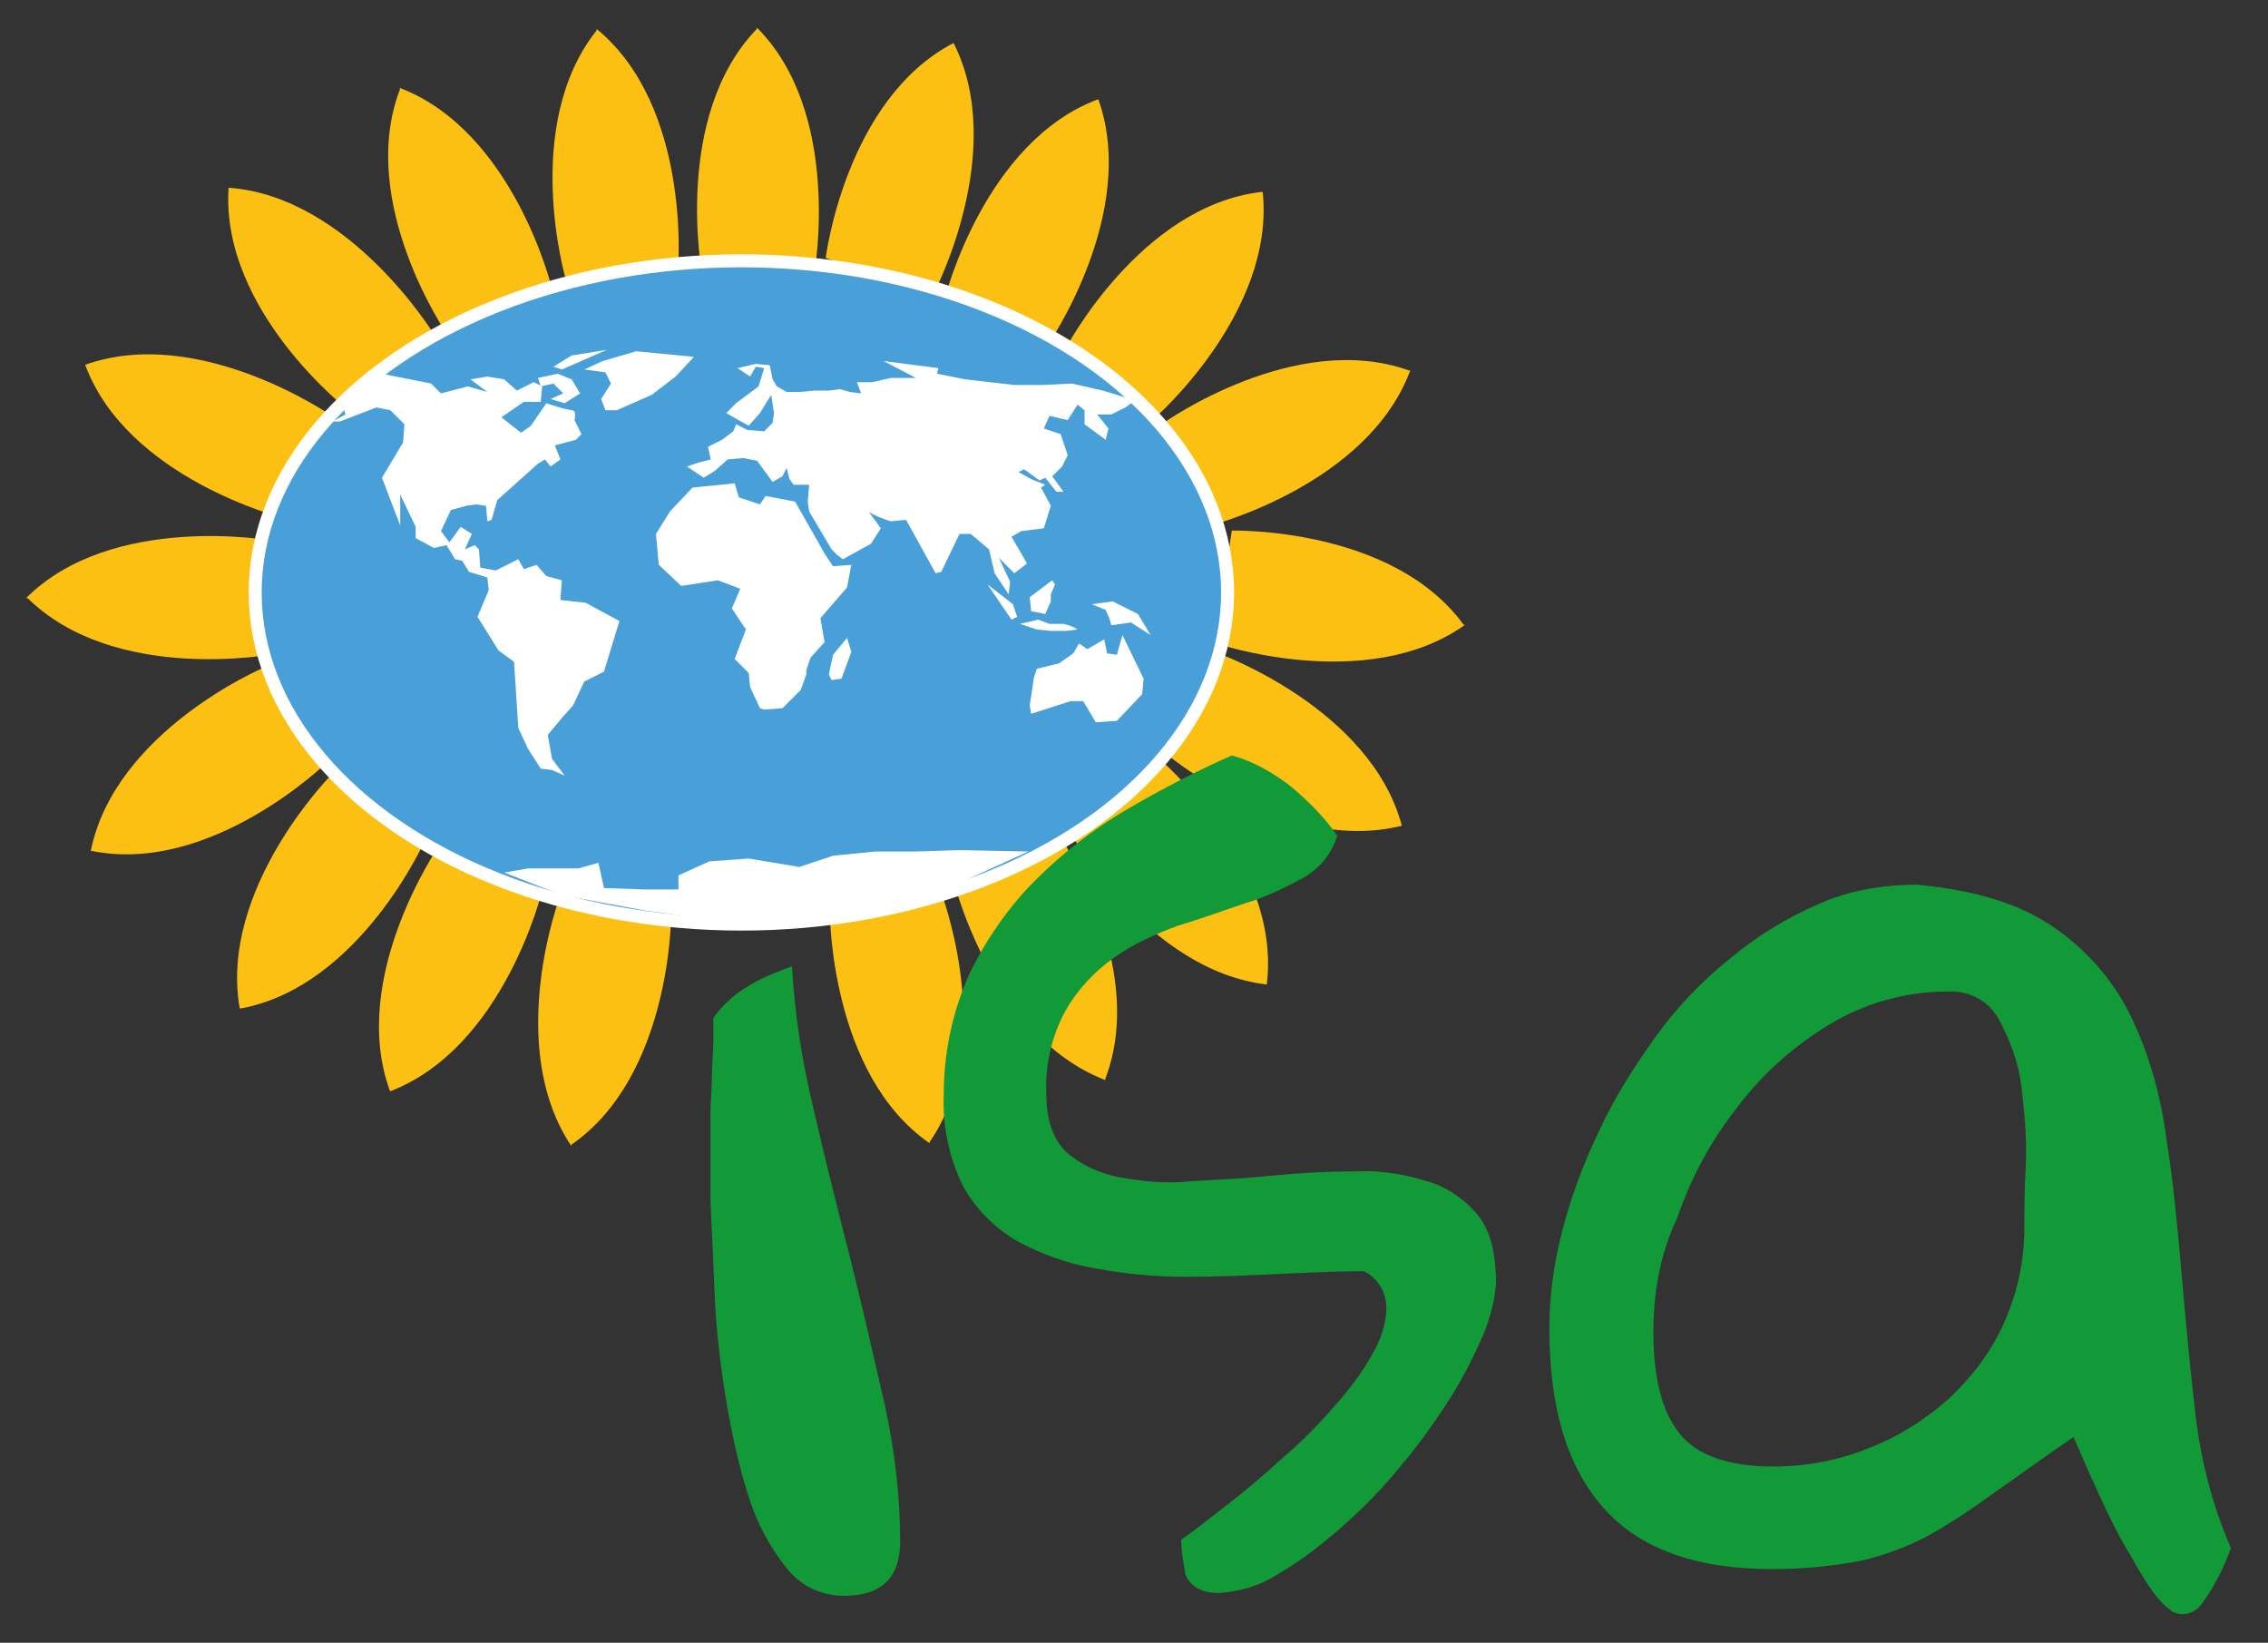 <?xml version="1.0" encoding="utf-8"?>
<!-- Generator: Adobe Illustrator 24.0.0, SVG Export Plug-In . SVG Version: 6.00 Build 0)  -->
<svg version="1.1" id="Calque_1" xmlns="http://www.w3.org/2000/svg" xmlns:xlink="http://www.w3.org/1999/xlink" x="0px" y="0px"
	 viewBox="0 0 161.4 116.9" style="enable-background:new 0 0 161.4 116.9;" xml:space="preserve">
<rect x="0" y="0" width="161.4" height="116.9" fill="#333333" stroke="none"/>
<style type="text/css">
	.st0{fill:#129A39;}
	.st1{fill:#FCC013;}
	.st2{fill:#49A0D9;stroke:#FFFFFF;stroke-width:0.924;stroke-miterlimit:10;}
	.st3{fill:#FFFFFF;}
</style>
<g transform="translate(-360.24 -254.04)">
	<path class="st0" d="M412,302.4c1.1,0.5,2.1,1.3,2.8,2.3c0.7,0.8,1,1.8,1,2.8c-0.1,0.8-0.7,1.4-2,1.7c-1.2,0.3-3.2,0-6.1-1
		c0-1.4,0.3-2.8,0.9-4.1C409.3,303,410.4,302.4,412,302.4z M410.8,334.9c0-0.3,0-0.9,0-1.7c0-0.8,0.1-1.6,0.1-2.5
		c0-0.9,0.1-1.7,0.1-2.5c0-0.8,0-1.4,0-1.7c0.6-0.9,1.5-1.7,2.5-2.3c1-0.6,2-1,3.1-1.4c0.2,3.4,0.7,6.7,1.5,10
		c0.8,3.5,1.7,7.1,2.6,10.6c0.9,3.6,1.7,7.1,2.5,10.6c0.7,3.2,1.1,6.5,1.1,9.7c0,2.6-1.3,3.9-4,3.9c-1.6,0-3.1-0.7-4.1-2
		c-1.2-1.5-2.1-3.2-2.7-5.1c-0.7-2.2-1.2-4.5-1.6-6.9c-0.4-2.5-0.7-4.9-0.8-7.4c-0.1-2.4-0.2-4.7-0.3-6.7
		C410.8,337.6,410.8,336,410.8,334.9L410.8,334.9z"/>
	<path class="st1" d="M419,272.4c0,0,1.4-11.3,9.1-15.3l0,0c3.9,7.7-1.4,17.8-1.4,17.8L419,272.4z"/>
	<path class="st1" d="M385,283.2c0,0-9-7-8.5-15.7l0-0.1c8.6,0.6,14.6,10.4,14.6,10.4L385,283.2z"/>
	<path class="st1" d="M379.6,300.6c0,0-11.2,2.1-17.4-4l-0.1,0c6.1-6.1,17.4-4.1,17.4-4.1L379.6,300.6z"/>
	<path class="st1" d="M383.5,308.3c0,0-8.2,8-16.7,6.3l-0.1,0c1.7-8.5,12.2-13,12.2-13L383.5,308.3z"/>
	<path class="st1" d="M380.4,290.9c0,0-11.1-2.8-14.1-10.9l0,0c8.1-2.9,17.5,3.6,17.5,3.6L380.4,290.9z"/>
	<path class="st1" d="M436.1,278.8c0,0,5.3-10.1,13.9-11.1l0.1,0c0.9,8.6-7.7,16.1-7.7,16.1L436.1,278.8z"/>
	<path class="st1" d="M427.5,275.2c0,0,2.8-11.1,10.9-14.1l0,0c2.9,8.1-3.6,17.5-3.6,17.5L427.5,275.2z"/>
	<path class="st1" d="M443.1,284.1c0,0,9.3-6.6,17.4-3.7h0.1c-3,8.1-14.1,11-14.1,11L443.1,284.1z"/>
	<path class="st1" d="M398.8,317.5c0,0-2.7,11.1-10.8,14.2l0,0c-3-8.1,3.5-17.5,3.5-17.5L398.8,317.5z"/>
	<path class="st1" d="M408,319.2c0,0,0,11.4-7.1,16.3l0,0.1c-4.8-7.2-0.8-17.8-0.8-17.8L408,319.2z"/>
	<path class="st1" d="M390.5,313.8c0,0-4.6,10.4-13.1,12l-0.1,0c-1.5-8.5,6.5-16.6,6.5-16.6L390.5,313.8z"/>
	<path class="st1" d="M447.1,300.6c0,0,10.7,3.9,12.9,12.2l0,0c-8.4,2.1-17-5.3-17-5.3L447.1,300.6z"/>
	<path class="st1" d="M447.9,291.8c0,0,11.4-0.3,16.5,6.7l0.1,0c-7,5-17.8,1.3-17.8,1.3L447.9,291.8z"/>
	<path class="st1" d="M442.7,308c0,0,8.7,7.4,7.7,16l0,0.1c-8.6-1-14.1-11-14.1-11L442.7,308z"/>
	<path class="st1" d="M427.2,317.5c0,0,4.1,10.7-0.8,17.8l0,0.1c-7.1-4.9-7.1-16.4-7.1-16.4L427.2,317.5z"/>
	<path class="st1" d="M400.5,273.9c0,0-3.2-10.9,2.2-17.7l0-0.1c6.7,5.5,5.8,16.9,5.8,16.9L400.5,273.9z"/>
	<path class="st1" d="M435.5,313.3c0,0,6.5,9.4,3.4,17.5v0.1c-8.1-3.1-10.8-14.2-10.8-14.2L435.5,313.3z"/>
	<path class="st1" d="M392.1,277.9c0,0-6.5-9.4-3.4-17.5v-0.1c8.1,3.1,10.8,14.2,10.8,14.2L392.1,277.9z"/>
	<path class="st1" d="M410.2,273.5c0,0-2.1-11.2,3.9-17.4l0-0.1c6.1,6.1,4.1,17.4,4.1,17.4L410.2,273.5z"/>
	<ellipse class="st2" cx="413" cy="296.2" rx="34.6" ry="23.6"/>
	<g transform="translate(394.622 290.335)">
		<path class="st3" d="M-3.7-9l-3.5-0.7l-2.7,2.5l0.1,0.4l-0.9,0.5h0.5l2.6-1l1,0.2l1,1l-0.1,1.3l-1.5,2.5l1.3,3.4v-2.2l1.1,2.3v0.8
			l1.3,0.7l0.9-0.2L-2,3.5l0.5,0.1l0.5,0.8l1.3,0.4l0.1,0.9l-0.8,1.9l1.5,2.4l1.1,0.8l0.3,4.7L3.2,17l0.9,1.4l0.8,0.1l0.9,0.4
			l-0.9-1.2L4.6,16l1-1.2l0.8-0.9l0.8-1.7l1-0.5l0.4-0.2l1.1-3.6L7.3,6.6L5.5,6.4L5.6,5L4.5,4.7L3.8,3.9L2.9,4.2L2.5,3.5L0.9,4.3
			l-1.1-0.2l-0.1-1.3l-0.3-0.3l-0.7,0.3l0.5-1.1l-0.8-0.5l-0.8,1.1L-3,1.5l0.7-1.5l1.1-0.3l0.7-0.1l0.7,0.1l0.1,1.1l0.3-0.1l0.4-1.4
			l2.9-2.6l0.5-0.3l0.4,0.5l0.7-0.5l-0.4-1L6.6-5l0.4-0.4l-0.5-1c0,0,0.2-0.7-0.2-0.7C5.7-7.2,5.1-7.4,4.5-7.6L3.4-6L2.7-5.5
			L1.3-6.6l1.6-1.1h1.2l0.1-1.1L3.6-9.1L2.4-8.5L1.5-9.3L0.3-9.5l-1.2,0.2l1.2,0.9l-1.4-0.4L-3-8.3L-3.7-9z"/>
		<path class="st3" d="M9.5-7.1L12-8.2l1.7-1.3l1.3-1.4l-4.1-0.4l-2.4,0.7l-1.3,0.6l1.5,0.2L9.1-9L8.4-7.9l0.3,0.8L9.5-7.1z"/>
		<path class="st3" d="M3.9-9.4l0.2,0.6L5-9l0.7,0.7L4.8-7.9l1,0.3l1.1-0.7l-0.6-1l-1-0.4L3.9-9.4z"/>
		<path class="st3" d="M8.8-11.4L6.3-11L5-10.2l0.6,0.2L8.8-11.4z"/>
		<path class="st3" d="M20-10.1l-0.4,1.3L18-7.6l-0.7,0.7L18-6.5L18.9-6l0.8-0.9l0.8-1.3l0.2,1.3l-0.1,0.7L20-5.6l-1.2-0.1L18-6.1
			l-0.2,0.5L17-5L16-4.5l0.2,0.9l-0.8,0.2l-0.9,0.3l1.2,0.8l0.8-0.5l0.9-0.8l1.1-0.1l1,0.2L20.6-2l0.7-0.4L21.6-3l0.2,0.8l0.3,0.4
			h1.1l-0.1,1.2l0.1,0.7l1.6,2.7l0.4,0.4l0.4,0.3l2-1.1l0.7-1.1c0,0-1.2-1.7-1.1-1.4C27.4,0.3,29,0.8,29,0.8l1.1-0.1l2.1,3.8
			l0.4-0.1l1.3-2.7h0.8L36,2.8l0.4,1.7l1,1.5l0.1-0.9l-0.8-1.7l1.1,1.1l0.9-0.7l-1.1-1.9l0.7-0.4l1.6-0.2l0.5-1.6l-0.7-1.3l0.3-0.2
			l-1-0.4l-0.9-0.5l0.4-0.2l1.1,0.8l0.4-0.2l0.8,1h0.5l-0.8-1.1l0.7-0.7l0.4-0.8l-0.5-1.5l-1.2-0.4l0.4-0.9l1.3,0.3l0.7-1.1l0.5,0.4
			v1L44.3-5l0.2-0.8l-0.8-1h1l1-0.5l0.7-0.5l-2.3-0.7l-2.2-0.5l-2.1,0.1h-2l-3.5-0.4l-2-0.4l0.1-0.4l-3.9-0.5l2.3,1.2H29l-1.3,0.3
			h-1.1l0.3,0.8l-0.8-0.1l-0.7-0.2l-0.8,0.1h-1l-1.1,0.1h-0.9l-0.7-0.4l-0.3-0.5l-0.2-1l-1-0.1l-1.3,0.3L19-9.5l0.4-0.7L20-10.1z"/>
		<path class="st3" d="M14.9-1.6l3-0.3l0.3,1l1.5,0.5L20.1-1l2.1,0.4l2.1,3.7L24.9,4l1.3-0.1l-0.3,1.6l-1.9,2.2l0.3,1.7l-1,1.1
			l-0.3,0.9L23,11.7l-0.4,1.1l-1.3,1.3l-1.3,0.1l-0.3-0.1L19,12.6l-0.1-1l-1-1l0.8-2.1l-1-1.5l0.6-1.4L16.7,5l-2.6,0.4l-1.6-1.5
			l-0.2-2.2l1-1.6L14.9-1.6z"/>
		<path class="st3" d="M25.9,9.1l-1,1.2l-0.3,1.4l0.2,0.4l0.7-0.1l0.7-1.9L25.9,9.1z"/>
		<path class="st3" d="M35.9,5.3l1.7,2.5L38,7.6l-0.3-0.9L35.9,5.3z"/>
		<path class="st3" d="M38.2,8.1l1.2,0.4l1,0.1h1.1l0.8-0.1c-0.3-0.2-0.6-0.3-1-0.4h-1l-0.8-0.3L38.2,8.1z"/>
		<path class="st3" d="M38.9,6.2l0.1,1l1,0.2l0.4-0.9V6l0.3-0.7L40.5,5L38.9,6.2z"/>
		<path class="st3" d="M43.3,6.7l1,0.4l0.3,0.7l0.1,0.4L46.1,8l1.4,0.9l-0.9-1.5l-1.8-0.9L43.3,6.7z"/>
		<path class="st3" d="M39.4,11.3l1.6-0.4l1-0.7l0.4-0.7L43,9.9l1.2-0.7l0.2,1l0.7,0.1l0.4-1.4l1.5,3.1l-0.1,1.1L45.1,15l-1.5,0.1
			l-0.9-1.5h-0.9L39,14.5l-0.1-0.6l0.3-2L39.4,11.3z"/>
		<path class="st3" d="M38.8,24.3l-4.9-0.1l-3.1,0.1h-2.9l-3,0.3l-2.4,0.8l-3.6-0.6L16.1,25l-2.2,1L13.9,27h-2.4l-2.9-0.1l-0.4-1.8
			l-1.4,0.4H3.2l-1.7,0.3l4.1,1.6l5.9,1.1l9,1.2L30.7,28L38.8,24.3z"/>
	</g>
	<path class="st0" d="M444.3,363.6c0.9-0.6,2-1.5,3.3-2.5c1.3-1,2.6-2.1,3.9-3.3c1.3-1.1,2.6-2.4,3.7-3.7c1-1.1,2-2.4,2.7-3.7
		c0.6-1,1-2.2,1-3.3c0-1.1-0.6-2.1-1.6-2.6c-1.9,0-3.9,0.1-6.1,0.2c-2.2,0.1-4.4,0.2-6.6,0.2c-2.1,0-4.3-0.2-6.4-0.6
		c-1.9-0.3-3.8-1-5.5-1.9c-1.6-0.9-3-2.3-3.9-3.9c-1-2-1.5-4.3-1.4-6.6c0-2.9,0.6-5.8,1.8-8.5c1.2-2.5,2.8-4.8,4.7-6.7
		c2-2,4.2-3.7,6.6-5.1c2.4-1.4,4.9-2.7,7.4-3.8c1.5,0.4,2.9,1.2,4.2,2.2c1.2,1,2.4,2.2,3.3,3.5c-0.4,1.3-1.2,2.3-2.4,3
		c-1.3,0.7-2.7,1.4-4.1,1.8c-1.5,0.5-3.1,1.1-4.8,1.6c-1.6,0.6-3.2,1.3-4.6,2.3c-1.4,1-2.6,2.3-3.4,3.7c-1,1.8-1.5,3.9-1.4,6
		c0,1.9,0.5,3.2,1.4,4.1c1,0.9,2.3,1.5,3.7,1.8c1.7,0.3,3.4,0.5,5.1,0.3c1.9-0.1,3.9-0.2,5.9-0.4c2-0.2,3.9-0.3,5.9-0.3
		c1.7-0.1,3.5,0.2,5.1,0.7c1.4,0.4,2.7,1.3,3.6,2.4c0.9,1.1,1.3,2.7,1.3,4.9c-0.1,1.2-0.4,2.4-0.9,3.6c-0.7,1.6-1.5,3.2-2.4,4.6
		c-1.1,1.7-2.3,3.4-3.6,4.9c-1.3,1.6-2.7,3-4.3,4.4c-1.4,1.2-2.8,2.3-4.4,3.2c-1.2,0.8-2.7,1.2-4.1,1.3c-1.2,0-2-0.4-2.4-1.3
		C444.5,365.4,444.3,364.5,444.3,363.6z"/>
	<path class="st0" d="M507.8,356.3c-2.2,1.5-4.1,2.9-5.7,4c-1.5,1.1-3,2.1-4.6,3c-1.5,0.8-3.1,1.4-4.8,1.8c-2.1,0.4-4.2,0.6-6.3,0.6
		c-5.4,0-9.4-1.4-12-4.3c-2.6-2.9-3.9-7.1-3.9-12.8c0-2.3,0.3-4.6,0.9-6.9c0.6-2.4,1.5-4.8,2.6-7.1c1.1-2.4,2.5-4.6,4-6.7
		c1.5-2.1,3.3-4,5.3-5.6c1.9-1.6,4-2.9,6.3-3.9c2.2-1,4.6-1.4,7.1-1.4c4.2,0.4,7.4,1.4,9.8,3.1c2.3,1.6,4.2,3.8,5.4,6.3
		c1.3,2.7,2.1,5.6,2.5,8.6c0.5,3.1,0.8,6.4,1.1,9.8c0.3,3.4,0.6,6.7,1,10.1c0.4,3.2,1.2,6.3,2.5,9.3c-0.5,1.4-1.2,2.8-2.1,4
		c-0.5,0.7-1.4,0.9-2.1,0.5c0,0-0.1,0-0.1-0.1c-0.8-0.5-1.7-1.8-2.8-3.8C510.7,362.9,509.4,360,507.8,356.3z M477.9,348.8
		c0,3.3,0.6,5.7,1.9,7.3c1.2,1.5,3.5,2.3,6.6,2.3c2.3,0,4.6-0.4,6.8-1.3c2.1-0.8,4-2,5.7-3.5c1.6-1.5,3-3.3,3.9-5.3
		c1-2.2,1.5-4.5,1.5-6.9c0-1,0-2.5,0.1-4.4c0.1-1.9-0.1-3.8-0.3-5.6c-0.2-1.7-0.8-3.3-1.6-4.8c-0.7-1.3-2.1-2.1-3.7-2
		c-2.9,0-5.8,0.8-8.3,2.3c-2.5,1.5-4.8,3.5-6.6,5.9c-1.9,2.4-3.3,5-4.3,7.9C478.4,343.2,477.9,346,477.9,348.8L477.9,348.8z"/>
</g>
</svg>
